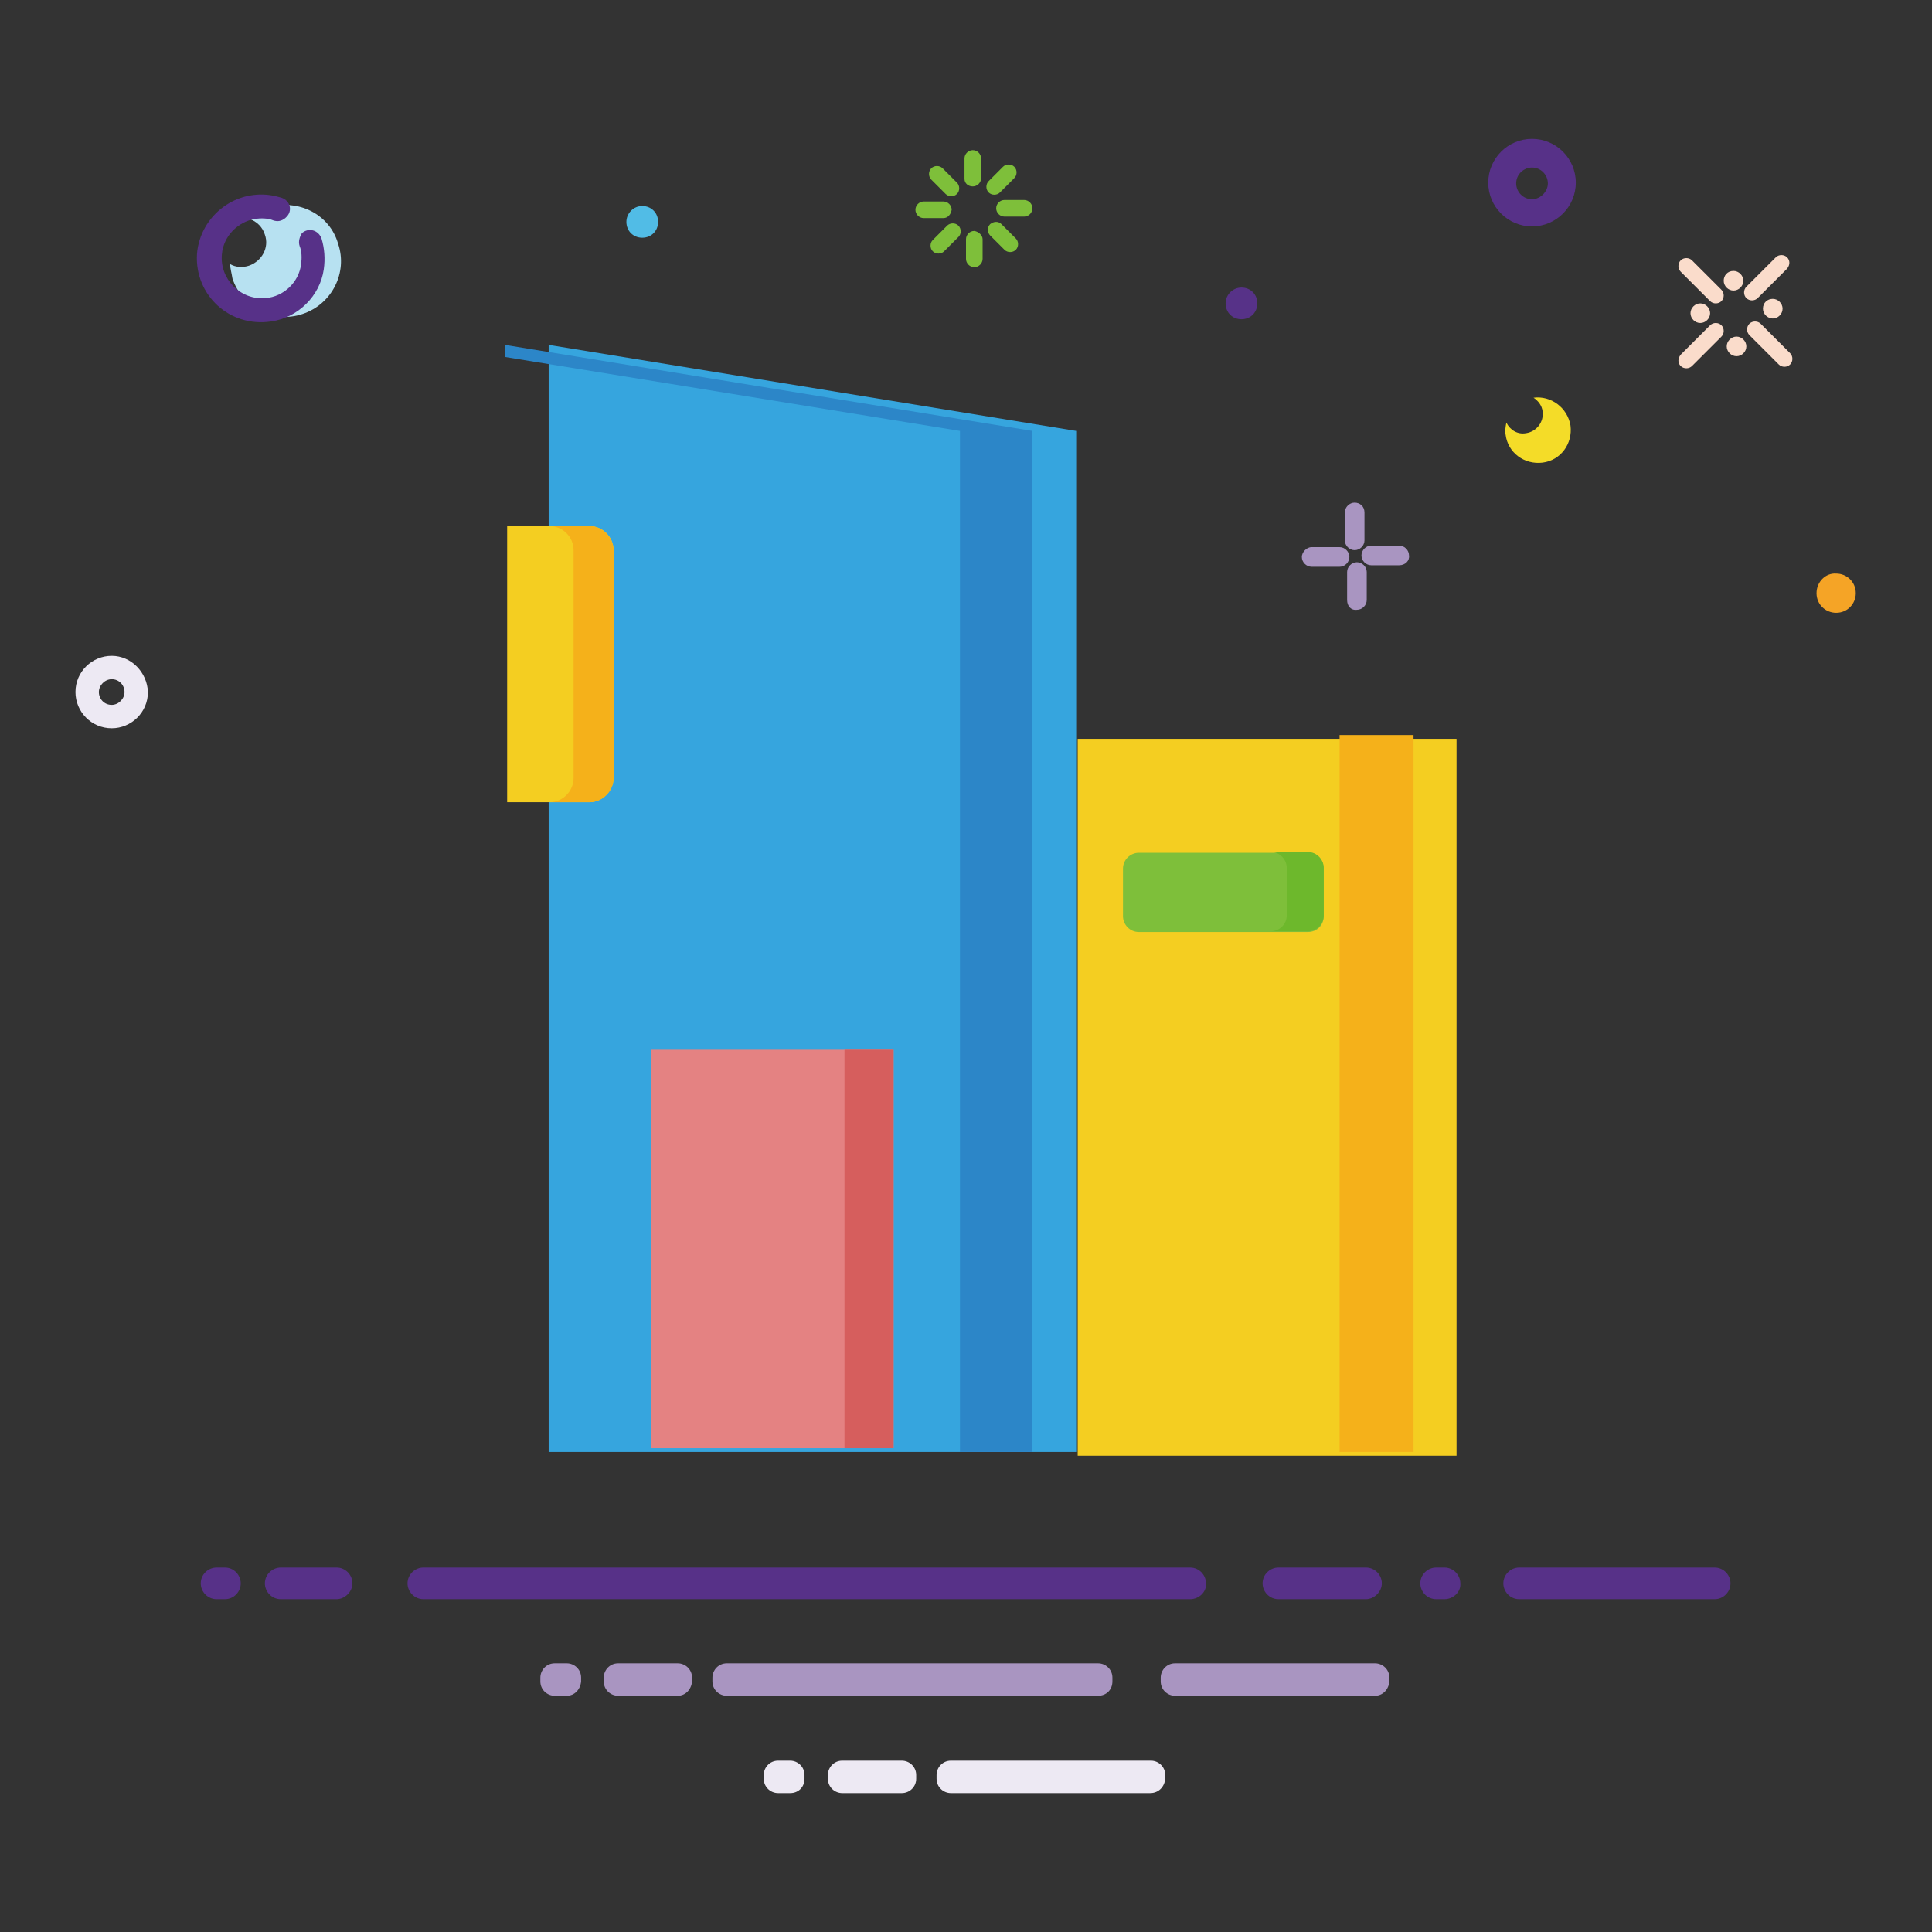 <?xml version="1.0" encoding="utf-8"?>
<!-- Svg Vector Icons : http://www.onlinewebfonts.com/icon -->
<!DOCTYPE svg PUBLIC "-//W3C//DTD SVG 1.1//EN" "http://www.w3.org/Graphics/SVG/1.1/DTD/svg11.dtd">
<svg version="1.1" xmlns="http://www.w3.org/2000/svg" xmlns:xlink="http://www.w3.org/1999/xlink" x="0px" y="0px" viewBox="0 0 256 256" enable-background="new 0 0 256 256" xml:space="preserve">
<rect x="0" y="0" width="256" height="256" fill="#333333" stroke="none"/>
<g> <path fill="#36a5de" d="M142.6,192.4H72.7V45.7l69.9,11.4V192.4z"/> <path fill="#f4ce21" d="M142.8,97.9H193v95h-50.2V97.9z"/> <path fill="#f5b11a" d="M177.5,97.4h9.8v95h-9.8V97.4z"/> <path fill="#7ebf3a" d="M173.3,123.5h-22.4c-1.2,0-2.1-1-2.1-2.1v-6.3c0-1.2,1-2.1,2.1-2.1h22.4c1.2,0,2.1,1,2.1,2.1v6.3 C175.4,122.6,174.5,123.5,173.3,123.5z"/> <path fill="#f4ce21" d="M78.1,106.3H67.2V69.7h10.9c1.7,0,3.2,1.4,3.2,3.2v30.2C81.3,104.8,79.8,106.3,78.1,106.3z"/> <path fill="#f5b11a" d="M78.1,69.7h-5.3c1.7,0,3.2,1.4,3.2,3.2v30.2c0,1.7-1.4,3.2-3.2,3.2h5.3c1.7,0,3.2-1.4,3.2-3.2V72.9 C81.3,71.2,79.8,69.7,78.1,69.7z"/> <path fill="#e48282" d="M86.3,139.1h32.1v52.8H86.3V139.1z"/> <path fill="#2c86c8" d="M66.9,45.7v1.6l60.3,9.8v135.3h9.6V57.1L66.9,45.7z"/> <path fill="#d65e5d" d="M111.9,139.1h6.5v52.8h-6.5V139.1z"/> <path fill="#6db82c" d="M173.3,112.9h-4.9c1.2,0,2.1,1,2.1,2.1v6.3c0,1.2-1,2.1-2.1,2.1h4.9c1.2,0,2.1-1,2.1-2.1v-6.3 C175.4,113.9,174.5,112.9,173.3,112.9z"/> <path fill="#a995c1" d="M145.5,224.7H96.3c-1,0-1.9-0.8-1.9-1.9v-0.5c0-1,0.8-1.9,1.9-1.9h49.2c1,0,1.9,0.8,1.9,1.9v0.5 C147.4,223.9,146.6,224.7,145.5,224.7z M89.8,224.7h-7.9c-1,0-1.9-0.8-1.9-1.9v-0.5c0-1,0.8-1.9,1.9-1.9h7.9c1,0,1.9,0.8,1.9,1.9 v0.5C91.6,223.9,90.8,224.7,89.8,224.7z M182.2,224.7h-26.5c-1,0-1.9-0.8-1.9-1.9v-0.5c0-1,0.8-1.9,1.9-1.9h26.5 c1,0,1.9,0.8,1.9,1.9v0.5C184,223.9,183.2,224.7,182.2,224.7z M75.1,224.7h-1.6c-1,0-1.9-0.8-1.9-1.9v-0.5c0-1,0.8-1.9,1.9-1.9h1.6 c1,0,1.9,0.8,1.9,1.9v0.5C76.9,223.9,76.1,224.7,75.1,224.7z"/> <path fill="#ede9f3" d="M119.5,237.6h-7.9c-1,0-1.9-0.8-1.9-1.9v-0.5c0-1,0.8-1.9,1.9-1.9h7.9c1,0,1.9,0.8,1.9,1.9v0.5 C121.4,236.8,120.5,237.6,119.5,237.6z M152.4,237.6H126c-1,0-1.9-0.8-1.9-1.9v-0.5c0-1,0.8-1.9,1.9-1.9h26.5c1,0,1.9,0.8,1.9,1.9 v0.5C154.3,236.8,153.5,237.6,152.4,237.6z M104.7,237.6h-1.6c-1,0-1.9-0.8-1.9-1.9v-0.5c0-1,0.8-1.9,1.9-1.9h1.6 c1,0,1.9,0.8,1.9,1.9v0.5C106.6,236.8,105.8,237.6,104.7,237.6z"/> <path fill="#b7e1f1" d="M35.6,27.5c-1,0.3-1.9,0.8-2.6,1.5c1,0.3,1.8,1.1,2.1,2.1c0.6,1.7-0.4,3.5-2.1,4.1 c-0.9,0.3-1.8,0.2-2.5-0.2c0,0.6,0.2,1.2,0.3,1.9c1.3,3.9,5.5,6,9.3,4.7c3.9-1.3,6-5.5,4.7-9.3C43.7,28.4,39.5,26.3,35.6,27.5z"/> <path fill="#573188" d="M39.7,32.6c0.3,0.7,0.3,1.6,0.2,2.4c-0.3,2.4-2.3,4.3-4.7,4.5c-3.3,0.3-6.1-2.5-5.8-5.8 c0.2-2.4,2.1-4.3,4.4-4.7c0.8-0.1,1.7-0.1,2.4,0.2c0.6,0.2,1.1,0.1,1.6-0.3l0.1-0.1c0.9-0.8,0.6-2.2-0.6-2.6 c-1-0.3-2.1-0.5-3.3-0.4c-4.2,0.3-7.6,3.7-7.9,7.9c-0.3,5.4,4.3,9.7,9.8,8.9c3.6-0.5,6.5-3.4,7-6.9c0.2-1.4,0.1-2.8-0.3-4.1 c-0.4-1.1-1.7-1.5-2.6-0.7C39.7,31.4,39.5,32,39.7,32.6z"/> <path fill="#51bce6" d="M83,29.4c0,1.2,0.9,2.1,2.1,2.1s2.1-0.9,2.1-2.1s-0.9-2.1-2.1-2.1S83,28.3,83,29.4z"/> <path fill="#573288" d="M162.4,40.2c0,1.2,0.9,2.1,2.1,2.1c1.2,0,2.1-0.9,2.1-2.1s-0.9-2.1-2.1-2.1C163.4,38.1,162.4,39,162.4,40.2 z"/> <path fill="#f5a426" d="M240.7,78.6c0,1.5,1.2,2.6,2.6,2.6c1.5,0,2.6-1.2,2.6-2.6c0-1.5-1.2-2.6-2.6-2.6 C241.9,75.9,240.7,77.1,240.7,78.6z"/> <path fill="#f4dc28" d="M203.2,52.7L203.2,52.7c0.6,0.4,1.1,1,1.2,1.8c0.2,1.4-0.8,2.7-2.2,2.9c-1.1,0.2-2.1-0.4-2.6-1.4 c-0.1,0.5-0.2,1.1-0.1,1.6c0.3,2.4,2.5,4,4.9,3.7c2.4-0.3,4-2.5,3.7-4.9C207.7,54,205.5,52.4,203.2,52.7z"/> <path fill="#573188" d="M203,18.4c-3.2,0-5.8,2.6-5.8,5.8c0,3.2,2.6,5.8,5.8,5.8c3.2,0,5.8-2.6,5.8-5.8 C208.8,21,206.2,18.4,203,18.4z M203,26.4c-1.2,0-2.1-1-2.1-2.1c0-1.2,1-2.1,2.1-2.1c1.2,0,2.1,1,2.1,2.1 C205.1,25.4,204.1,26.4,203,26.4z"/> <path fill="#ede9f3" d="M14.8,86.9c-2.6,0-4.8,2.1-4.8,4.8c0,2.6,2.1,4.8,4.8,4.8c2.6,0,4.8-2.1,4.8-4.8 C19.5,89.1,17.4,86.9,14.8,86.9z M14.8,93.4c-1,0-1.7-0.8-1.7-1.7s0.8-1.7,1.7-1.7c1,0,1.7,0.8,1.7,1.7S15.7,93.4,14.8,93.4z"/> <path fill="#a995c1" d="M173.8,72.5h3.7c0.7,0,1.3,0.6,1.3,1.3s-0.6,1.3-1.3,1.3h-3.7c-0.7,0-1.3-0.6-1.3-1.3 C172.5,73.2,173.1,72.5,173.8,72.5z M178.5,79.5v-3.7c0-0.7,0.6-1.3,1.3-1.3c0.7,0,1.3,0.6,1.3,1.3v3.7c0,0.7-0.6,1.3-1.3,1.3 C179,80.9,178.5,80.3,178.5,79.5z M185.4,74.9h-3.7c-0.7,0-1.3-0.6-1.3-1.3c0-0.7,0.6-1.3,1.3-1.3h3.7c0.7,0,1.3,0.6,1.3,1.3 C186.8,74.3,186.2,74.9,185.4,74.9z M180.8,67.9v3.7c0,0.7-0.6,1.3-1.3,1.3s-1.3-0.6-1.3-1.3v-3.7c0-0.7,0.6-1.3,1.3-1.3 C180.2,66.6,180.8,67.1,180.8,67.9z"/> <path fill="#fadccb" d="M224,41.5c0,0.7,0.6,1.3,1.3,1.3c0.7,0,1.3-0.6,1.3-1.3c0,0,0,0,0,0c0-0.7-0.6-1.3-1.3-1.3 C224.6,40.2,224,40.8,224,41.5C224,41.5,224,41.5,224,41.5z"/> <path fill="#fadccb" d="M233.6,40.9c0,0.7,0.6,1.3,1.3,1.3c0.7,0,1.3-0.6,1.3-1.3c0,0,0,0,0,0c0-0.7-0.6-1.3-1.3-1.3 C234.2,39.6,233.6,40.1,233.6,40.9C233.6,40.8,233.6,40.8,233.6,40.9z"/> <path fill="#fadccb" d="M228.4,37.2c0,0.7,0.6,1.3,1.3,1.3c0.7,0,1.3-0.6,1.3-1.3c0,0,0,0,0,0c0-0.7-0.6-1.3-1.3-1.3 C228.9,35.9,228.4,36.5,228.4,37.2C228.4,37.2,228.4,37.2,228.4,37.2z"/> <path fill="#fadccb" d="M228.8,45.9c0,0.7,0.6,1.3,1.3,1.3c0.7,0,1.3-0.6,1.3-1.3c0,0,0,0,0,0c0-0.7-0.6-1.3-1.3-1.3 C229.4,44.6,228.8,45.2,228.8,45.9C228.8,45.9,228.8,45.9,228.8,45.9z"/> <path fill="#fadccb" d="M224.2,34.5l3.9,3.9c0.4,0.4,0.4,1.1,0,1.5s-1.1,0.4-1.5,0l-3.9-3.9c-0.4-0.4-0.4-1.1,0-1.5 S223.8,34.1,224.2,34.5z M222.7,47l3.9-3.9c0.4-0.4,1.1-0.4,1.5,0s0.4,1.1,0,1.5l-3.9,3.9c-0.4,0.4-1.1,0.4-1.5,0 S222.3,47.5,222.7,47z M235.7,48.3l-3.9-3.9c-0.4-0.4-0.4-1.1,0-1.5c0.4-0.4,1.1-0.4,1.5,0l3.9,3.9c0.4,0.4,0.4,1.1,0,1.5 C236.8,48.7,236.1,48.7,235.7,48.3z M236.8,35.6l-3.9,3.9c-0.4,0.4-1.1,0.4-1.5,0c-0.4-0.4-0.4-1.1,0-1.5l3.9-3.9 c0.4-0.4,1.1-0.4,1.5,0C237.2,34.5,237.2,35.1,236.8,35.6z"/> <path fill="#7ebf3a" d="M125.3,25.7l-1.9-1.9c-0.4-0.4-0.4-1.1,0-1.5c0.4-0.4,1.1-0.4,1.5,0l1.9,1.9c0.4,0.4,0.4,1.1,0,1.5 C126.4,26.1,125.7,26.1,125.3,25.7z M125,28.9h-2.6c-0.6,0-1.1-0.5-1.1-1.1c0-0.6,0.5-1.1,1.1-1.1h2.6c0.6,0,1.1,0.5,1.1,1.1 C126,28.4,125.6,28.9,125,28.9z M127,31.4l-1.9,1.9c-0.4,0.4-1.1,0.4-1.5,0c-0.4-0.4-0.4-1.1,0-1.5l1.9-1.9c0.4-0.4,1.1-0.4,1.5,0 C127.4,30.3,127.4,31,127,31.4z M130.2,31.7v2.6c0,0.6-0.5,1.1-1.1,1.1c-0.6,0-1.1-0.5-1.1-1.1v-2.6c0-0.6,0.5-1.1,1.1-1.1 C129.7,30.7,130.2,31.2,130.2,31.7z M132.7,29.7l1.9,1.9c0.4,0.4,0.4,1.1,0,1.5c-0.4,0.4-1.1,0.4-1.5,0l-1.9-1.9 c-0.4-0.4-0.4-1.1,0-1.5C131.7,29.3,132.3,29.3,132.7,29.7z M133.1,26.5h2.6c0.6,0,1.1,0.5,1.1,1.1c0,0.6-0.5,1.1-1.1,1.1h-2.6 c-0.6,0-1.1-0.5-1.1-1.1C132,27,132.5,26.5,133.1,26.5z M131,24l1.9-1.9c0.4-0.4,1.1-0.4,1.5,0c0.4,0.4,0.4,1.1,0,1.5l-1.9,1.9 c-0.4,0.4-1.1,0.4-1.5,0C130.6,25.1,130.6,24.4,131,24z M127.8,23.7V21c0-0.6,0.5-1.1,1.1-1.1c0.6,0,1.1,0.5,1.1,1.1v2.6 c0,0.6-0.5,1.1-1.1,1.1C128.3,24.7,127.8,24.3,127.8,23.7z"/> <path fill="#573188" d="M157.7,211.9H56.1c-1.2,0-2.1-1-2.1-2.1c0-1.2,1-2.1,2.1-2.1h101.6c1.2,0,2.1,1,2.1,2.1 C159.9,210.9,158.9,211.9,157.7,211.9z M44.6,211.9h-7.4c-1.2,0-2.1-1-2.1-2.1c0-1.2,1-2.1,2.1-2.1h7.4c1.2,0,2.1,1,2.1,2.1 C46.7,210.9,45.7,211.9,44.6,211.9z M227.2,211.9h-25.9c-1.2,0-2.1-1-2.1-2.1c0-1.2,1-2.1,2.1-2.1h25.9c1.2,0,2.1,1,2.1,2.1 C229.3,210.9,228.4,211.9,227.2,211.9z M181,211.9h-11.6c-1.2,0-2.1-1-2.1-2.1c0-1.2,1-2.1,2.1-2.1H181c1.2,0,2.1,1,2.1,2.1 C183.1,210.9,182.1,211.9,181,211.9z M29.8,211.9h-1.1c-1.2,0-2.1-1-2.1-2.1c0-1.2,1-2.1,2.1-2.1h1.1c1.2,0,2.1,1,2.1,2.1 C31.9,210.9,31,211.9,29.8,211.9z M191.4,211.9h-1.1c-1.2,0-2.1-1-2.1-2.1c0-1.2,1-2.1,2.1-2.1h1.1c1.2,0,2.1,1,2.1,2.1 C193.6,210.9,192.6,211.9,191.4,211.9z"/></g>
</svg>